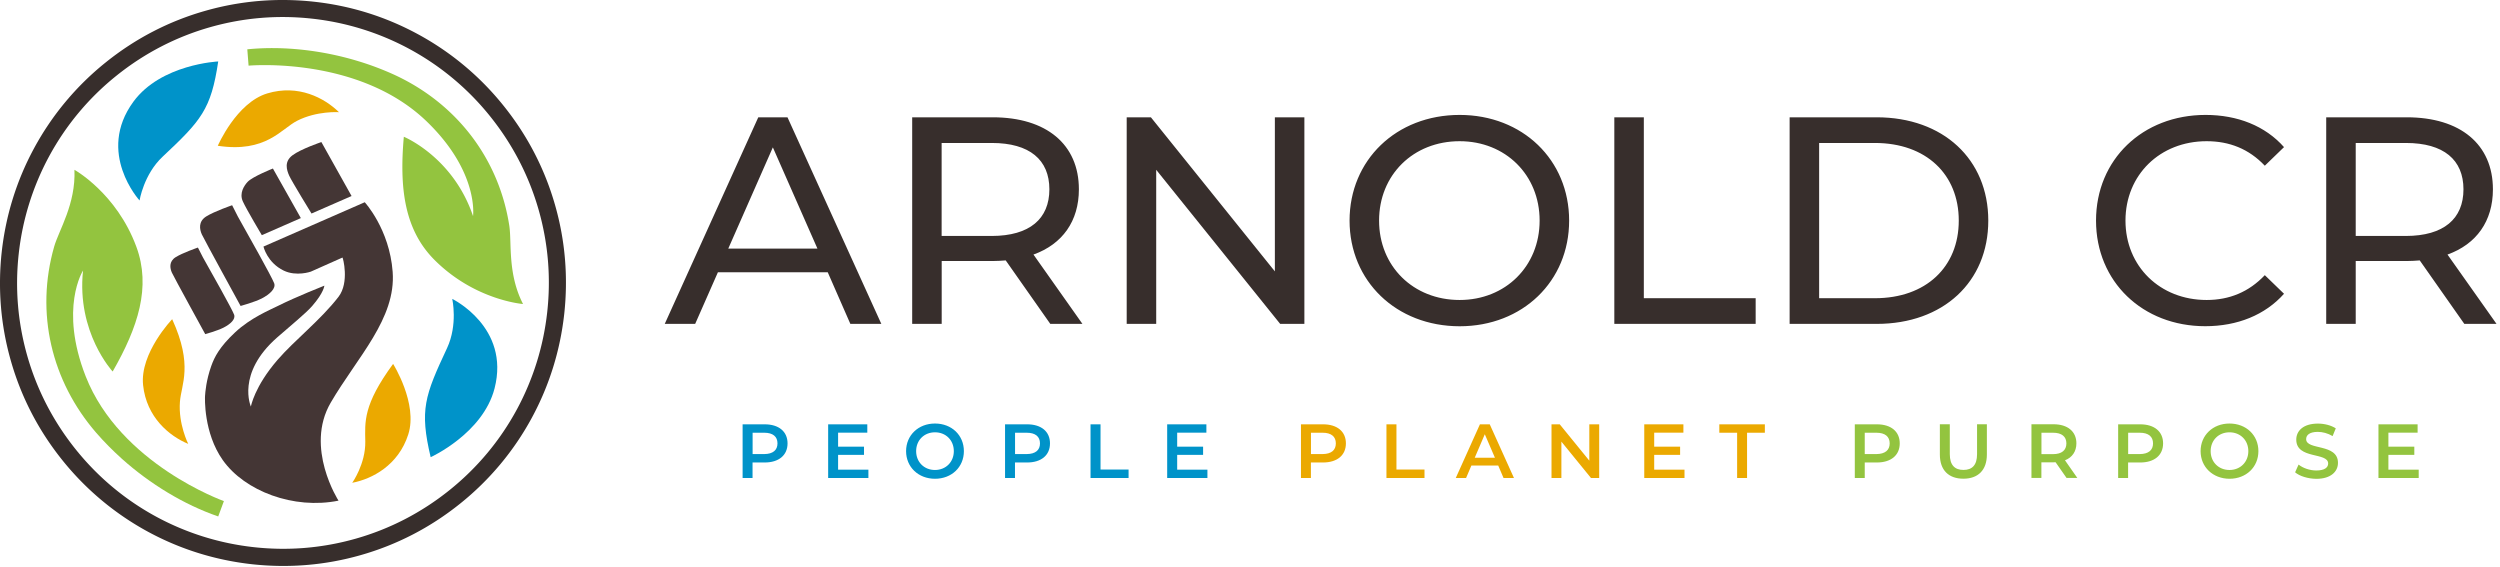 <?xml version="1.0" encoding="UTF-8"?>
<svg xmlns="http://www.w3.org/2000/svg" fill-rule="evenodd" stroke-linejoin="round" stroke-miterlimit="2" clip-rule="evenodd" viewBox="0 0 410 93" width="410" height="93">
  <path fill="#372e2c" fill-rule="nonzero" d="M10.218 75.458c-3.92-4.88-6.77-10.39-8.46-16.37-1.64-5.77-2.13-11.74-1.48-17.73.66-5.99 2.43-11.71 5.28-16.99a46.184 46.184 0 0 1 11.8-14.15c4.88-3.92 10.39-6.77 16.37-8.46 5.77-1.64 11.74-2.13 17.73-1.48 5.99.65 11.71 2.43 16.99 5.28a46.184 46.184 0 0 1 14.15 11.8c3.92 4.88 6.77 10.39 8.46 16.37 1.64 5.77 2.13 11.74 1.48 17.73-.66 5.99-2.43 11.71-5.28 16.99a46.184 46.184 0 0 1-11.8 14.15c-4.88 3.92-10.39 6.77-16.37 8.46-5.77 1.64-11.74 2.13-17.73 1.48-5.99-.66-11.71-2.43-16.99-5.28a46.301 46.301 0 0 1-14.15-11.8zm70.19-56.35a43.365 43.365 0 0 0-13.29-11.09 43.58 43.58 0 0 0-15.96-4.96c-5.63-.62-11.23-.15-16.66 1.39-5.61 1.59-10.79 4.27-15.38 7.95a43.365 43.365 0 0 0-11.09 13.29 43.58 43.58 0 0 0-4.96 15.96c-.62 5.63-.15 11.23 1.39 16.66 1.59 5.61 4.27 10.79 7.95 15.38 3.68 4.59 8.16 8.32 13.29 11.09a43.58 43.58 0 0 0 15.96 4.96c5.63.62 11.23.15 16.66-1.39 5.61-1.59 10.79-4.27 15.38-7.95 4.59-3.68 8.32-8.16 11.09-13.29a43.58 43.58 0 0 0 4.96-15.96c.62-5.63.15-11.23-1.39-16.66-1.59-5.61-4.27-10.79-7.95-15.38z"></path>
  <path fill="#443635" fill-rule="nonzero" d="M59.818 33.168l-16.61 7.27s.6 2.62 3.32 3.94c2.09 1.01 4.45.17 4.45.17l5.19-2.31c.07-.02 1.17 4.08-.65 6.44-2.93 3.8-7.2 7.11-9.98 10.32-3.83 4.42-4.39 7.68-4.39 7.68s-2.43-5.41 4.29-11.32c2.38-2.09 4.68-3.94 5.75-5.16 1.94-2.22 2.01-3.35 2.01-3.35s-4.66 1.84-7.57 3.3c-1.34.67-4.54 1.98-7.08 4.37-2.53 2.37-3.37 4.02-3.89 5.48-.85 2.38-.99 4.34-1.03 4.93-.02.28-.26 6.04 2.91 10.53 3.59 5.08 11.63 8.14 18.98 6.65 0 0-5.59-8.68-1.28-16.07 4.35-7.46 10.74-13.77 10.16-21.46-.52-7.01-4.58-11.41-4.58-11.41zm-2.16-1.02l-4.95-8.85s-3.35 1.13-4.74 2.17c-1.39 1.04-.96 2.39-.54 3.34.42.94 3.66 6.21 3.66 6.21l6.57-2.87zm-8.32 3.62l-4.58-8.13s-3.31 1.31-4.14 2.18c-.56.6-1.42 1.85-.79 3.22.63 1.37 3.11 5.53 3.11 5.53l6.4-2.8z"></path>
  <path fill="#443635" fill-rule="nonzero" d="M44.958 46.438c-.47-1.2-4.21-7.82-5.95-10.93l-.94-1.85s-2.93 1.01-4.25 1.84c-1.32.83-1.09 2.1-.72 2.94.31.7 6.36 11.74 6.36 11.74s2.25-.62 3.45-1.22c1.37-.71 2.38-1.67 2.05-2.52zm-6.57 5.15c-.4-1.03-3.62-6.73-5.12-9.4l-.81-1.59s-2.52.87-3.65 1.58c-1.13.71-.94 1.8-.62 2.53.26.6 5.47 10.09 5.47 10.09s1.93-.53 2.97-1.05c1.19-.6 2.05-1.42 1.76-2.16z"></path>
  <path fill="#0093c9" fill-rule="nonzero" d="M35.788 10.078s-9.39.43-13.91 6.6c-6.14 8.38 1.01 16.2 1.01 16.2s.67-4.26 3.78-7.18c6.31-5.92 7.95-7.73 9.12-15.62z"></path>
  <path fill="#eba900" fill-rule="nonzero" d="M35.718 23.908s3.05-7.07 8.12-8.59c5.07-1.53 9.36.73 11.75 3.08 0 0-3.63-.25-6.88 1.42-2.59 1.32-5.09 5.29-12.99 4.09zm28.75 35.77s4.1 6.51 2.49 11.56c-1.61 5.05-5.9 7.31-9.19 7.94 0 0 2.2-3.1 2.14-6.76-.05-3.24-.39-5.98 4.56-12.74z"></path>
  <path fill="#93c43f" fill-rule="nonzero" d="M20.008 75.258c4.6 4.11 10.15 7.5 15.78 9.44l.93-2.52s-17.01-6.04-22.67-20.47c-4.38-11.19-.43-17.34-.43-17.34-1.09 10.17 4.86 16.56 4.86 16.56 4.17-7.28 6.32-13.87 3.88-20.47-3.25-8.79-10.15-12.61-10.15-12.61.24 5.6-2.55 9.9-3.32 12.58-3.12 10.88-.46 22.07 6.91 30.57 1.27 1.46 2.69 2.89 4.21 4.26z"></path>
  <path fill="#0093c9" fill-rule="nonzero" d="M70.628 74.978s8.57-3.88 10.48-11.28c2.59-10.06-6.94-14.68-6.94-14.68s.95 4.2-.85 8.07c-3.67 7.84-4.52 10.13-2.69 17.89z"></path>
  <path fill="#93c43f" fill-rule="nonzero" d="M58.838 10.058c-5.9-1.81-12.36-2.56-18.28-1.97l.21 2.68s17.98-1.64 29.16 9.1c8.66 8.32 7.65 15.57 7.65 15.57-3.27-9.7-11.35-13.01-11.35-13.01-.74 8.36.06 15.24 5.05 20.22 6.63 6.62 14.5 7.21 14.5 7.21-2.56-4.98-1.83-10.06-2.25-12.82-1.72-11.18-8.82-20.23-19.07-24.87a46.9 46.9 0 0 0-5.62-2.11z"></path>
  <path fill="#eba900" fill-rule="nonzero" d="M28.238 52.348s-5.33 5.55-4.77 10.82c.56 5.27 4.3 8.35 7.4 9.63 0 0-1.64-3.25-1.36-6.89.21-2.91 2.21-5.94-1.27-13.56z"></path>
  <g fill-rule="nonzero">
    <path fill="#0093c9" d="M129.158 72.718c0 1.94-1.43 3.13-3.75 3.13h-1.99v2.54h-1.63v-8.8h3.62c2.31 0 3.75 1.18 3.75 3.13zm-1.65 0c0-1.11-.74-1.75-2.17-1.75h-1.91v3.5h1.91c1.43-.01 2.17-.65 2.17-1.75zm14.91 4.3v1.37h-6.6v-8.8h6.42v1.37h-4.79v2.29h4.25v1.35h-4.25v2.43h4.97v-.01zm6.18-3.03c0-2.6 2.01-4.53 4.74-4.53 2.73 0 4.74 1.91 4.74 4.53s-2.01 4.53-4.74 4.53c-2.73 0-4.74-1.93-4.74-4.53zm7.83 0c0-1.8-1.32-3.09-3.09-3.09-1.77 0-3.09 1.29-3.09 3.09 0 1.8 1.32 3.09 3.09 3.09 1.77 0 3.09-1.3 3.09-3.09zm15.77-1.27c0 1.94-1.43 3.13-3.75 3.13h-1.99v2.54h-1.63v-8.8h3.62c2.32 0 3.75 1.18 3.75 3.13zm-1.64 0c0-1.11-.74-1.75-2.18-1.75h-1.91v3.5h1.91c1.44-.01 2.18-.65 2.18-1.75zm8.29-3.13h1.64v7.42h4.6v1.38h-6.24v-8.8zm19.17 7.43v1.37h-6.6v-8.8h6.43v1.37h-4.79v2.29h4.25v1.35h-4.25v2.43h4.96v-.01z"></path>
    <path fill="#eba900" d="M220.728 72.718c0 1.94-1.43 3.13-3.75 3.13h-1.99v2.54h-1.63v-8.8h3.62c2.32 0 3.75 1.18 3.75 3.13zm-1.65 0c0-1.11-.74-1.75-2.17-1.75h-1.91v3.5h1.91c1.43-.01 2.17-.65 2.17-1.75zm8.3-3.13h1.64v7.42h4.6v1.38h-6.24v-8.8zm18.33 6.76h-4.4l-.87 2.04h-1.69l3.96-8.8h1.61l3.97 8.8h-1.71l-.87-2.04zm-.54-1.28l-1.66-3.85-1.65 3.85h3.31zm17.1-5.48v8.8h-1.35l-4.85-5.96v5.96h-1.62v-8.8h1.35l4.85 5.96v-5.96h1.62zm13.99 7.43v1.37h-6.6v-8.8h6.42v1.37h-4.79v2.29h4.25v1.35h-4.25v2.43h4.97v-.01zm8.63-6.05h-2.92v-1.38h7.47v1.38h-2.92v7.42h-1.63v-7.42z"></path>
    <path fill="#93c43f" d="M311.558 72.718c0 1.94-1.43 3.13-3.75 3.13h-1.99v2.54h-1.63v-8.8h3.62c2.32 0 3.75 1.18 3.75 3.13zm-1.65 0c0-1.11-.74-1.75-2.18-1.75h-1.91v3.5h1.91c1.44-.01 2.18-.65 2.18-1.75zm8.23 1.83v-4.97h1.63v4.9c0 1.81.82 2.59 2.24 2.59 1.42 0 2.23-.78 2.23-2.59v-4.9h1.61v4.97c0 2.56-1.45 3.96-3.85 3.96-2.41 0-3.86-1.39-3.86-3.96zm20.78 3.84l-1.8-2.58c-.11.01-.23.01-.34.01h-1.99v2.56h-1.63v-8.8h3.62c2.31 0 3.75 1.18 3.75 3.13 0 1.33-.68 2.31-1.87 2.78l2.02 2.89h-1.76v.01zm-2.21-7.42h-1.91v3.51h1.91c1.43 0 2.18-.65 2.18-1.76 0-1.11-.75-1.75-2.18-1.75zm18.04 1.75c0 1.94-1.43 3.13-3.75 3.13h-1.99v2.54h-1.63v-8.8h3.62c2.31 0 3.75 1.18 3.75 3.13zm-1.65 0c0-1.11-.74-1.75-2.17-1.75h-1.91v3.5h1.91c1.43-.01 2.17-.65 2.17-1.75zm7.8 1.27c0-2.6 2.01-4.53 4.74-4.53 2.73 0 4.74 1.91 4.74 4.53s-2.01 4.53-4.74 4.53c-2.73-.01-4.74-1.93-4.74-4.53zm7.83 0c0-1.8-1.32-3.09-3.09-3.09-1.77 0-3.09 1.29-3.09 3.09 0 1.8 1.32 3.09 3.09 3.09 1.77 0 3.09-1.3 3.09-3.09zm7.67 3.47l.57-1.27c.7.57 1.82.97 2.9.97 1.37 0 1.95-.49 1.95-1.14 0-1.9-5.23-.65-5.23-3.92 0-1.42 1.13-2.63 3.55-2.63 1.06 0 2.16.28 2.93.78l-.52 1.27c-.79-.47-1.66-.69-2.43-.69-1.36 0-1.91.53-1.91 1.19 0 1.87 5.22.65 5.22 3.89 0 1.41-1.14 2.62-3.56 2.62-1.37-.02-2.74-.44-3.47-1.07zm20.27-.44v1.37h-6.6v-8.8h6.42v1.37h-4.79v2.29h4.25v1.35h-4.25v2.43h4.97v-.01z"></path>
  </g>
  <path fill="#372e2c" fill-rule="nonzero" d="M135.748 44.648h-18.01l-3.73 8.47h-4.99l15.34-33.88h4.79l15.39 33.88h-5.08l-3.71-8.47zm-1.69-3.88l-7.31-16.6-7.31 16.6h14.62zm38.19 12.35l-7.31-10.41c-.68.05-1.4.1-2.13.1h-8.37v10.31h-4.84v-33.88h13.21c8.81 0 14.13 4.45 14.13 11.81 0 5.23-2.71 9-7.45 10.7l8.03 11.37h-5.27zm-.15-22.07c0-4.84-3.24-7.6-9.44-7.6h-8.23v15.25h8.23c6.2-.01 9.44-2.81 9.44-7.65zm41.82-11.81v33.88h-3.97l-20.33-25.27v25.27h-4.84v-33.88h3.97l20.33 25.27v-25.27h4.84zm7.41 16.94c0-9.92 7.65-17.33 18.05-17.33 10.31 0 17.96 7.36 17.96 17.33 0 9.97-7.65 17.33-17.96 17.33-10.4-.01-18.05-7.41-18.05-17.33zm31.17 0c0-7.5-5.61-13.02-13.12-13.02-7.6 0-13.21 5.52-13.21 13.02s5.61 13.02 13.21 13.02c7.51 0 13.12-5.52 13.12-13.02zm12.25-16.94h4.84v29.67h18.34v4.21h-23.18v-33.88zm28.75 0h14.28c10.89 0 18.3 6.87 18.3 16.94s-7.41 16.94-18.3 16.94h-14.28v-33.88zm13.99 29.67c8.37 0 13.75-5.13 13.75-12.73 0-7.6-5.37-12.73-13.75-12.73h-9.15v25.46h9.15zm36.26-12.73c0-10.02 7.65-17.33 17.96-17.33 5.23 0 9.78 1.79 12.87 5.28l-3.15 3.05c-2.61-2.76-5.81-4.02-9.54-4.02-7.65 0-13.31 5.52-13.31 13.02s5.66 13.02 13.31 13.02c3.73 0 6.92-1.31 9.54-4.07l3.15 3.05c-3.1 3.48-7.65 5.32-12.92 5.32-10.27 0-17.91-7.3-17.91-17.32zm60.4 16.94l-7.31-10.41c-.68.05-1.4.1-2.13.1h-8.37v10.31h-4.84v-33.88h13.21c8.81 0 14.13 4.45 14.13 11.81 0 5.23-2.71 9-7.45 10.7l8.04 11.37h-5.28zm-.14-22.07c0-4.84-3.24-7.6-9.44-7.6h-8.23v15.25h8.23c6.2-.01 9.44-2.81 9.44-7.65z"></path>
</svg>
